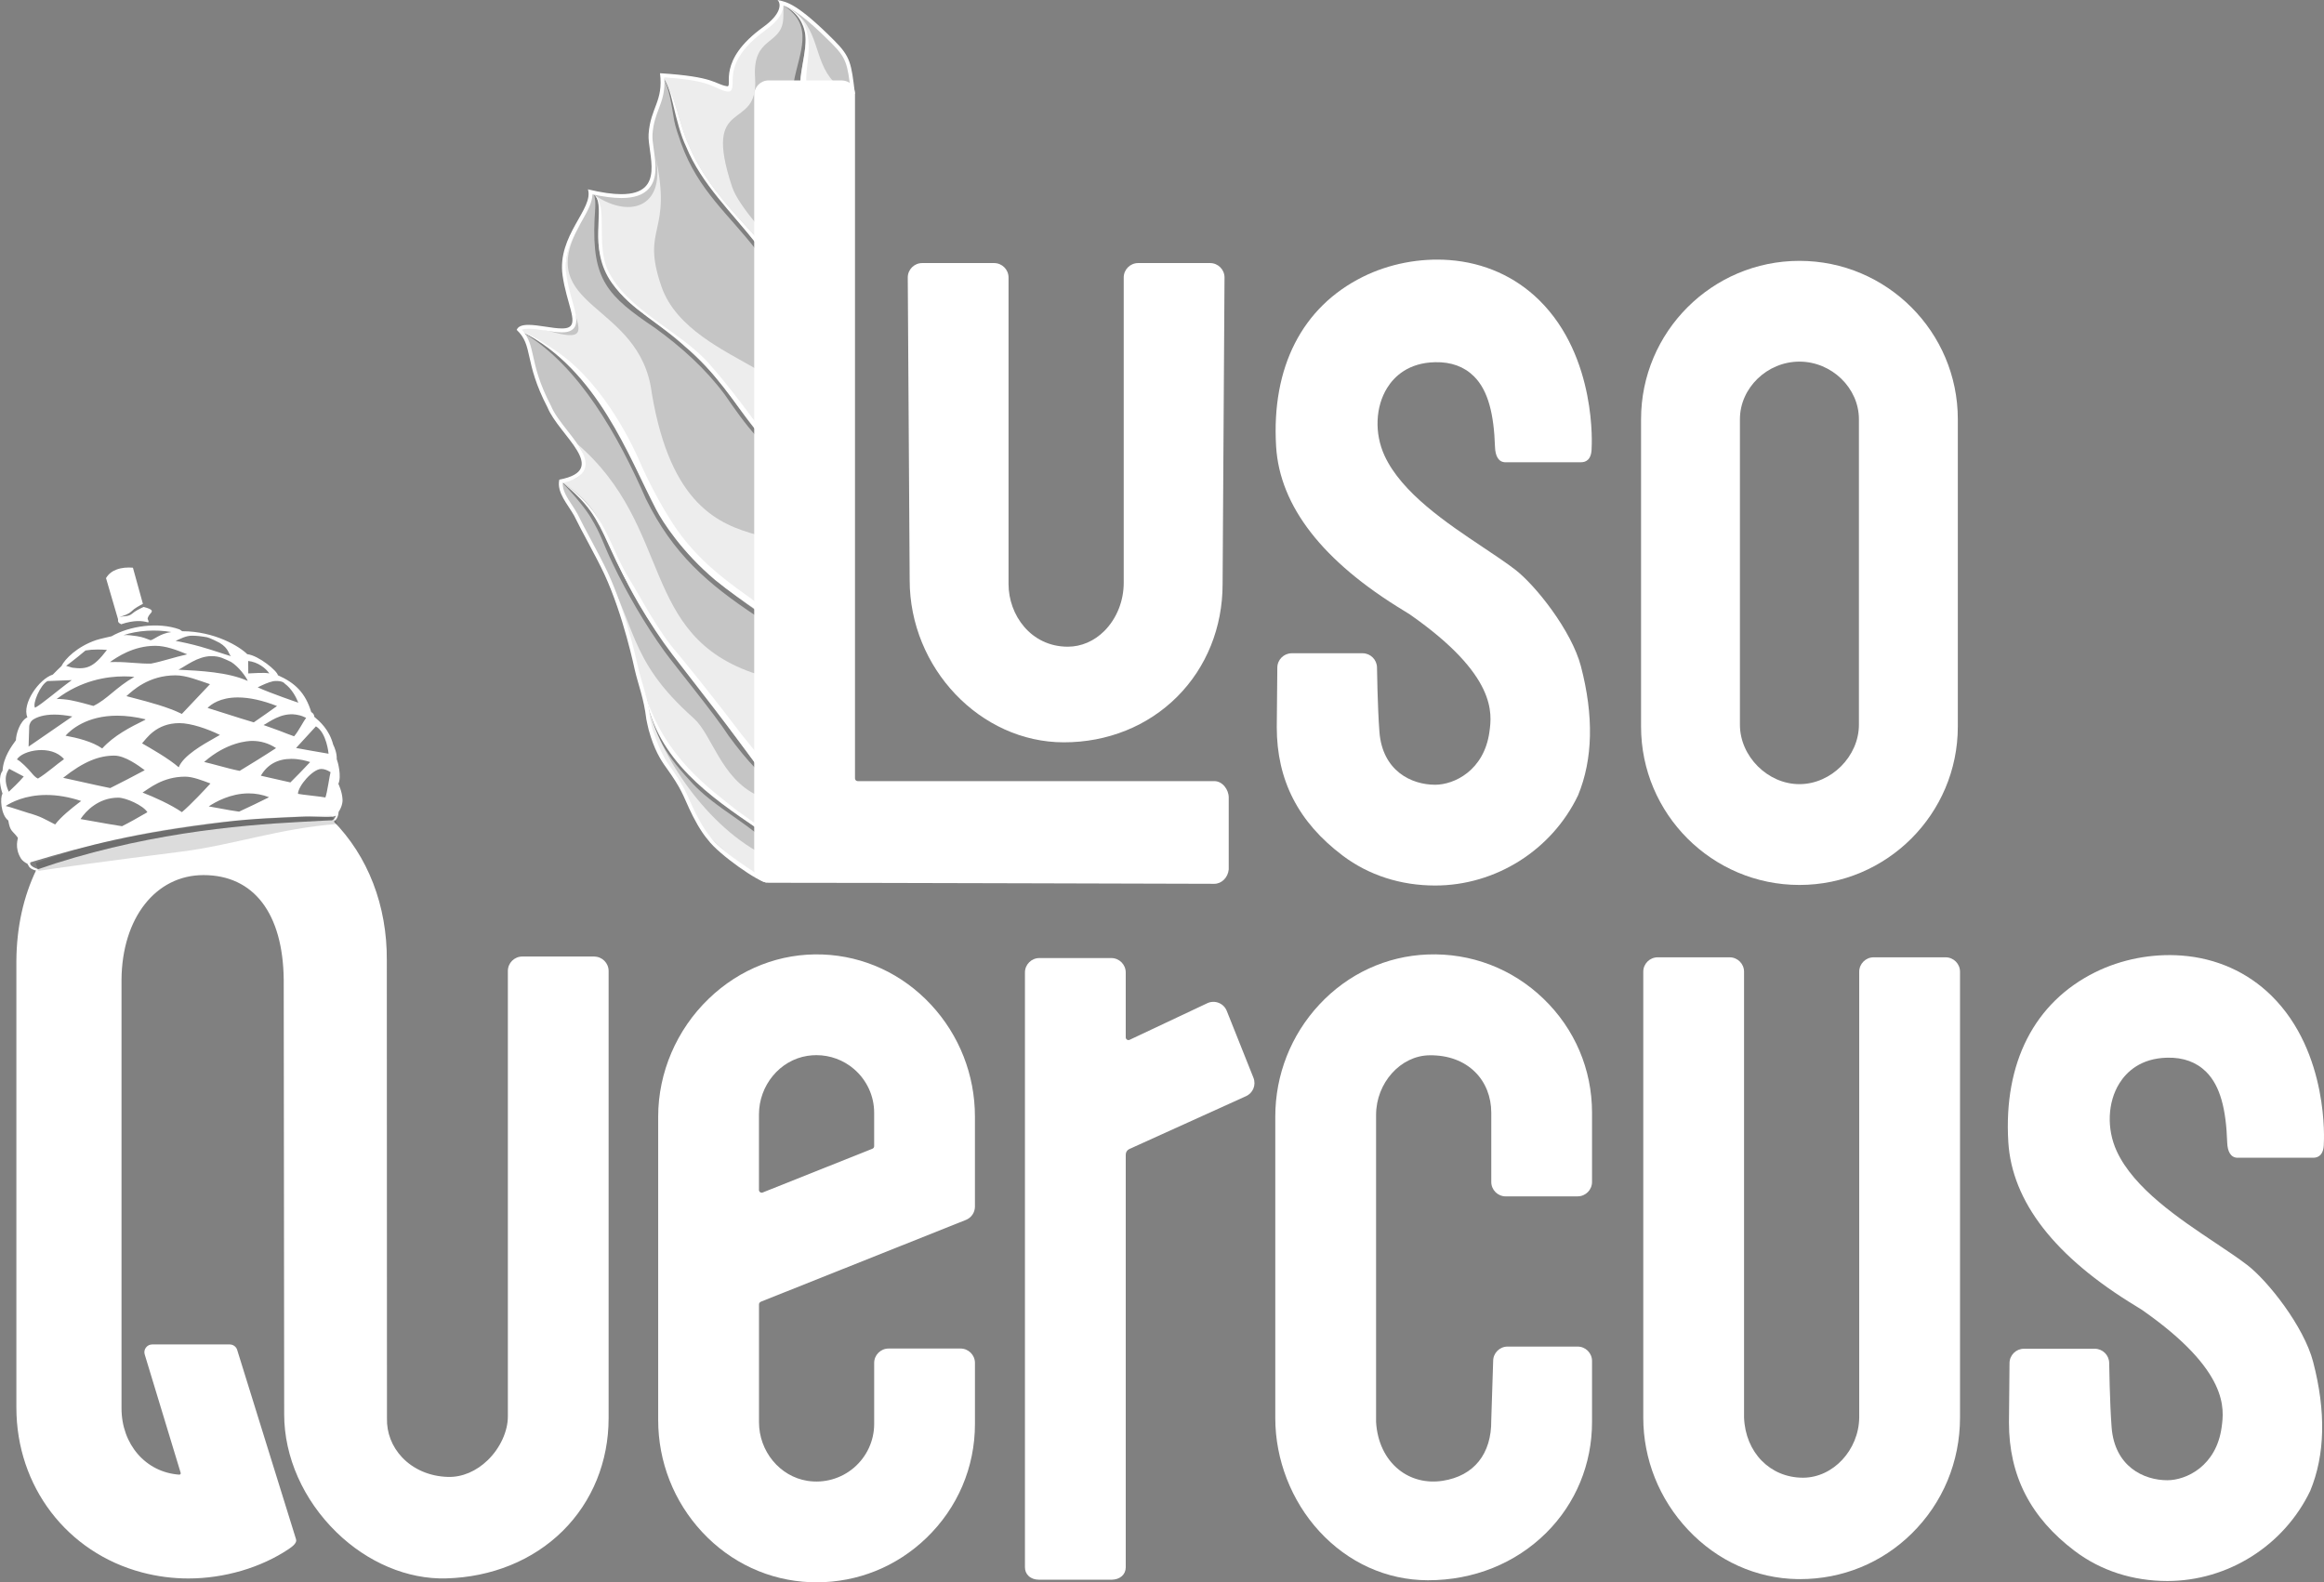 <?xml version="1.0" encoding="UTF-8"?>
<svg xmlns="http://www.w3.org/2000/svg" viewBox="0 0 1215.52 827.67">
  <rect x="0" y="0" width="1215.52" height="827.67" fill="#808080" stroke="none"/>
  <g style="isolation: isolate;">
    <g id="Layer_2" data-name="Layer 2">
      <g id="Logos">
        <g id="Branco_Vertical" data-name="Branco Vertical">
          <g id="Quercus">
            <path id="s" d="M1170.43,605.6h39.47c2.52,0,5.53-1.31,5.53-7.5.03-.47,2.95-47.39-27.4-77.27-12.56-12.36-28.8-19.62-46.97-20.99-15.5-1.17-31.61,1.95-45.34,8.79-31.7,15.78-47.8,47.27-45.32,88.66,1.88,31.32,24.39,60.26,66.92,86.02,1.46.88,2.51,1.52,3.06,1.91,45.63,31.88,42.91,51.8,41.6,61.37-2.78,20.32-18.5,27.7-28.4,27.7-12.46,0-27.57-7.25-29.14-27.68-.99-12.91-1.27-33.44-1.27-33.64-.04-4.11-3.42-7.46-7.53-7.46h-37.07c-4.11,0-7.49,3.35-7.53,7.46l-.29,31.19c0,27.74,11.29,49.73,34.51,67.22,13.57,10.22,30.28,15.62,48.32,15.62,31.68,0,61.02-18.51,74.75-47.17,7.78-18.84,8.29-41.55,1.5-67.5-4.84-18.51-23.68-42.38-34.53-50.68-4.67-3.57-10.45-7.43-16.58-11.52-18.98-12.67-42.61-28.43-51.61-48-5.35-11.64-4.79-25.58,1.43-35.51,3.72-5.93,11.08-13.07,25.04-13.36,8.36-.19,15.2,2.32,20.31,7.4,7.46,7.42,10.43,19.8,11,36.91.16,4.89,1.9,8.04,5.52,8.04Z" style="fill: #fff;"/>
            <path id="u" d="M1017.61,500.76h-37.65c-4.15,0-7.53,3.38-7.53,7.53v233.19c-.22,17.01-13.63,31.43-29.3,31.49h-.13c-17.17,0-30.12-13.23-30.81-31.48v-233.2c0-4.15-3.38-7.53-7.53-7.53h-37.65c-4.15,0-7.53,3.38-7.53,7.53v233.2c0,21.85,8.34,42.74,23.5,58.81,15.31,16.24,35.61,25.36,57.15,25.71.46,0,.91.01,1.37.01,22.04,0,42.73-8.43,58.38-23.84,16.3-16.04,25.27-37.59,25.27-60.69v-233.2c0-4.15-3.38-7.53-7.53-7.53Z" style="fill: #fff;"/>
            <path id="c" d="M787.5,625.8h37.65c4.15,0,7.53-3.38,7.53-7.53v-36.22c0-22.69-9.03-43.87-25.42-59.65-16.38-15.77-37.91-23.99-60.61-23.12-21.55.82-41.67,10.13-56.63,26.22-14.84,15.95-23.01,36.76-23.01,58.58v157.73c0,21.68,8.38,43.25,22.99,59.16,15.12,16.47,35.24,25.57,56.66,25.64.1,0,.2,0,.31,0,23.78,0,45.74-8.83,61.85-24.9,15.39-15.34,23.86-35.9,23.86-57.88v-31.92c0-4.15-3.38-7.53-7.53-7.53h-36.65c-4.15,0-7.53,3.38-7.53,7.52l-1,31.01c.2,17.58-9.04,29.13-25.35,31.67-8.54,1.33-16.72-.75-23.04-5.85-7.04-5.68-11.25-14.54-11.85-24.9v-160.65c0-16.71,12.8-30.99,27.95-31.17,9.71-.11,17.92,2.9,23.83,8.74,5.46,5.39,8.47,12.96,8.47,21.31v36.22c0,4.15,3.38,7.53,7.53,7.53Z" style="fill: #fff;"/>
            <path id="r" d="M655.58,563.74l-13.94-34.94c-.76-1.92-2.24-3.4-4.15-4.18-1.91-.78-4-.75-5.89.08l-40.8,19.23c-.45.2-.95.16-1.36-.11-.41-.27-.65-.71-.65-1.2v-33.94c0-4.15-3.38-7.53-7.53-7.53h-37.65c-4.15,0-7.53,3.38-7.53,7.53v311.12c0,1.77.62,3.31,1.78,4.46,1.36,1.34,3.38,2.08,5.69,2.08.06,0,.11,0,.17,0h37.66c4.44-.07,7.42-2.69,7.42-6.53v-215.84c0-1.29.76-2.45,1.95-2.96l60.84-27.56c3.76-1.63,5.51-5.89,3.99-9.7Z" style="fill: #fff;"/>
            <path id="e" d="M397.87,680.94l107.31-42.81c2.88-1.15,4.74-3.89,4.74-6.99v-47.06c0-21.82-8.17-42.63-23.01-58.58-14.97-16.09-35.08-25.4-56.63-26.22-22.07-.84-43.25,7.38-59.61,23.14-16.79,16.17-26.42,38.64-26.42,61.64v158.76c0,21.82,8.17,42.63,23.01,58.58,14.97,16.09,35.08,25.4,56.63,26.22,1.08.04,2.16.06,3.23.06,21.52,0,41.79-8.16,57.39-23.18,16.39-15.78,25.42-36.97,25.42-59.65v-31.92c0-4.15-3.38-7.53-7.53-7.53h-37.65c-4.15,0-7.53,3.38-7.53,7.53v31.92c0,8.78-3.86,17.12-10.58,22.88-6.7,5.73-15.56,8.24-24.31,6.88-14.45-2.25-25.35-15.44-25.35-30.67v-61.63c0-.59.35-1.11.9-1.33ZM396.96,582.97c0-15.24,10.9-28.42,25.35-30.67,1.57-.24,3.14-.36,4.7-.36,7.16,0,14.12,2.53,19.62,7.24,6.72,5.76,10.58,14.09,10.58,22.88v17.49c0,.59-.35,1.11-.9,1.33l-57.38,22.89c-.45.18-.94.13-1.34-.14s-.63-.71-.63-1.19v-39.46Z" style="fill: #fff;"/>
            <g id="Cápsula_Cor" data-name="Cápsula Cor">
              <path d="M78.4,321.28c1.42-1.55,2.11-2.41-3.31-3.81,0,0,.01.02.01.02l-.31.15c-2.04.97-4.06,1.93-5.77,3.44-1.88,1.56-4.36,1.12-6.57,1.66,2.11-.65,4.61-1.36,6.33-2.96,1.68-1.67,3.88-2.8,5.97-3.91l-5.23-18.92c-2.86-.24-5.85-.02-8.45.93-2.32.85-4.32,2.3-5.62,4.53l6.19,21.15c.36.48-.51,1.94,1.33,2.71l.37.28c6.99-2.36,11.28-1.74,13.71-1.09.34.09.57.04.6-.04.03,0,.06,0,.09.01.05-.96-.74-1.45-.44-2.24.41-1.12.9-1.62,1.1-1.92Z" style="fill: #fff;"/>
              <path d="M310.82,500.35h-37.65c-4.16,0-7.54,3.38-7.54,7.54v233.01c0,7.8-4.01,16.56-10.48,22.85-6.04,5.88-13.44,9-20.8,8.81-9.5-.26-18.04-3.89-24.05-10.24-5.31-5.62-8.12-12.89-7.9-20.49l-.08-239.4c.21-28.67-9.84-54.7-28.3-73.28-.17-.17-7.92.33-16.76.78-33.5,1.73-84.55,6.38-138.24,25.02-6.73,13.94-10.3,29.95-10.45,47.47v233.86c0,41.24,26.45,75.91,65.82,86.27,7.89,2.08,16,3.13,24.11,3.13,18.83,0,38-5.64,52.61-15.46,1.92-1.29,4.4-3.23,3.72-5.09l-30.83-99.19c-.58-1.61-2.14-2.68-3.87-2.68h-40.5c-1.33,0-2.55.61-3.33,1.68-.77,1.04-.98,2.35-.6,3.58l18.8,61.9c.08.22.04.46-.11.66-.15.2-.39.29-.62.29-17.51-1.21-30.21-15.82-30.21-34.75v-224.18c.25-32.21,17.87-54.69,42.87-54.69h.05c26.24.03,41.52,19.97,41.92,54.69l.24,227.38c0,22.26,9.98,44.76,27.39,61.72,16.27,15.84,37.14,24.64,57.28,24.1,23.82-.63,45.5-9.45,61.04-24.85,15.47-15.33,23.98-36.26,23.98-58.94v-233.94c0-4.16-3.38-7.54-7.54-7.54Z" style="fill: #fff;"/>
            </g>
            <path d="M179.13,417.85c-.24-3.78-1.99-7.47-2.15-7.85,1.78-3.95-.29-11.57-.85-12.9.11-3.13-1.12-6.11-1.88-7.65-2.1-7.89-6.95-12.02-9.85-14.49-.07-1.76-1.61-2.48-1.61-2.48-3.09-10.16-8.46-15.28-17.46-19.28-.17-2.09-9.99-10.33-16-11-4-4-17-12-33.96-12.01-.2,0-1.39-.99-1.58-.99-11.06-3.96-26.09-1.79-35.46,3.64,0,0-6.07,1.32-8.01,1.97-9.99,3.39-16.38,9.92-18.19,13.62-.83.72-3.53,3.45-4.49,4.43-7.31,2.34-16.31,15.34-13.31,22.34-4,2-6,9-6,12-2.09,2.88-6.59,8.77-7,16-.02.12-3,3,0,12-1.35,1.76-1,11,3,14,1,6,2.15,5.11,5,9,.25.35-2,5,1.64,10.89.71,1.13,2.17,2.17,3.39,2.75.12.2.23.4.33.61.59,1.17,1.2,2.37,5.39,3.23l.23-.97c-.06-.02-5.47-1.45-4.4-3.64,30.3-9.13,54.77-15.37,100.98-21.04,15.89-1.95,29.68-2.25,40.72-2.8,6.29-.31,11.73.42,15.86.05.75-.07,1.56-.27,2.21-.64-.18.59-.43,1.08-.77,1.5-.37.44-.77.71-1.13.96-.25.17.32,1.01.5.89.39-.26.91-.62,1.39-1.2.84-.99,1.31-2.35,1.45-4.15,1.45-2.11,2.28-4.93,1.99-6.78ZM165.24,379.94c5.61,3.32,6.61,14.28,6.61,14.32-3.9-.68-16.24-2.78-17-3l10.39-11.32ZM154.82,373.8c3.03.46,4.2,1.24,5.32,1.71-1.78,2.28-3.81,6.73-6.32,9.64-2.36-.83-4.81-1.79-7.18-2.72-1.8-.71-6.98-2.5-8.8-3.17,2.79-1.36,9.07-6.64,16.97-5.46ZM95.13,373.44c-7.49-3.67-16.85-6.12-25.13-8.28-1.32-.35-2.62-.68-3.88-1.02,3.17-2.81,11.47-10.88,25.72-10.88,5.59,0,12.01,2.63,17.99,4.63l-14.71,15.55ZM124.4,364.82c5.98,0,12.88,1.51,20.49,4.49-2.63,1.89-8.55,6.12-12.16,8.55-4.53-1.33-9.23-2.83-13.78-4.28-3.41-1.09-6.94-2.22-10.38-3.27,1.77-1.81,6.53-5.49,15.83-5.49ZM48.85,369.26c-3.51-.96-7-2-12-3-1.56-.31-5.54-.76-7.22-.61,12.78-9.75,26.18-11.84,35.32-11.84,2.15,0,3.94.12,5.31.26-9.47,5.35-14.29,11.83-21.41,15.19ZM61.3,374.36c4.64,0,9.61.64,14.79,1.89-.05.02-.1.05-.15.07l.07.17c-8.13,3.99-16.37,8.24-22.55,15.02-5.28-3.7-13.27-5.58-19.19-6.68,2.82-3.14,11.11-10.47,27.03-10.47ZM59.85,395.26c5.48,0,12.52,5.13,15.85,7.62-6.28,3.39-12.62,6.62-18.05,9.35-4.87-.98-9.86-2.1-14.69-3.18-3.26-.73-6.62-1.48-9.93-2.19,10.82-8.61,18.84-11.61,26.82-11.61ZM74.3,388.84c2.17-2.31,7.27-10.58,19.55-10.58,5.96,0,14.71,2.97,21.17,6.18-.67.38-1.39.79-2.16,1.23-6.81,3.84-16.98,9.57-19.39,15.7-4.98-4.44-15.17-10.25-19.16-12.52ZM131.92,387.56c4.49,0,8.68,1.26,12.47,3.76-6.65,4.35-13.63,8.63-19.04,11.91-3.52-.69-7.23-1.69-10.83-2.66-2.56-.69-5.19-1.4-7.75-1.99,11.93-10.48,23.01-11.02,25.15-11.02ZM142.62,356.4c1.78-.4,5.33-.24,6.29,1.17,3.59,2.67,5.82,6.75,7.13,10,.01.03-14.78-5.05-21.26-8.03,2.86-1.42,5.55-2.62,7.83-3.13ZM140.85,352.26c-2.73-.64-9,0-11,0l-.04-6.51c5.04.51,9.31,3.86,11.04,6.51ZM129.59,356.19c-10.4-4.66-25-5.31-36.26-5.88,3.54-1.66,9.96-7.09,17.26-7.09,4.41,0,6.46,1.28,10.26,3.03,3.9,2.4,7.77,7.63,8.74,9.94ZM100.37,332.52c2.25,0,4.69.25,7.91.82,1.24.22,5.77,2.43,6.57,2.91,5,3,4.64,6,6,7-3.72-1.08-9-3-16-5-4.42-1.26-9.6-2.4-13-3,2.4-1.06,5.41-2.73,8.52-2.73ZM89.59,330.62c-5.79.71-9.18,4.05-10.83,4.28-2.09-.76-3.91-1.64-7.12-2.13-2.1-.32-5.26-.76-7.07-.51,7.37-2.49,16.98-3.12,25.02-1.64ZM81.18,337.82c5.57,0,11.2,2.16,16.75,4.45-6.65,1.47-13.27,3.77-18.95,4.85-5.89.13-12.14-.85-18.18-.83-1.1,0-2.19,0-3.27.01,3.64-2.54,12.2-8.48,23.65-8.48ZM44.74,340.25c1.93-.33,4.09-.5,6.42-.5,1.81,0,3.46.1,4.77.22-7.08,9.29-10.61,10.24-18.08,9.29-.07,0-3.07-.95-3.26-.96,3.33-2.43,9.15-7.17,10.15-8.05ZM24.85,356.26l12.7-.5c-7.38,5.32-15.39,12.41-19.21,14.44-1.49-1.94,2.69-11.99,6.51-13.94ZM15.27,380.24c.05-1.62.89-3.13,2.28-3.97,1.96-1.19,5.38-2.48,10.88-2.48,2.74,0,5.9.33,9.4.99l-22.88,15.76.33-10.3ZM8.85,397.26c2.87-4.84,18-8,24.64-.15-3.9,2.69-8.65,7.08-13.64,10.15-1.2-.46-2.53-1.95-3.43-3.06-1.57-1.94-5.84-6.3-7.57-6.94M4.8,402.16l7.62,4.02c-2.38,2.85-6.42,6.67-7.81,7.96-1.24-2.56-3.02-7.73.19-11.98ZM28.85,431.26c-6-3-7-4-14-6-2.88-.82-9.21-3.1-11.89-3.66,2.96-1.93,10.22-5.76,21.27-5.76,5.82,0,11.95,1.06,18.23,3.15-.49.37-1.03.77-1.58,1.19-3.26,2.48-9.03,7.08-12.03,11.08ZM76.24,425.34c-4.04,2.33-8.22,4.75-12.42,6.84-4.62-.7-9.33-1.54-13.88-2.36-2.57-.46-5.21-.93-7.82-1.38,2.73-4.19,9.41-11.19,19.73-11.19,3.96,0,13,4,15.24,7.6l-.84.49ZM95.14,424.82c-5.88-4-14.5-7.91-20.57-10.23,3.24-1.98,10.46-8.33,22.28-8.33,3.99,0,9,2,13.22,3.57-2.87,3.14-10.1,10.91-14.93,14.99ZM125.04,424.56c-3.16-.41-6.42-1.02-9.57-1.61-2.07-.39-4.2-.79-6.3-1.13,3.34-2.24,11.32-6.81,20.9-6.81,3.68,0,7.26.68,10.66,2.01-5,2.54-10.28,5.02-15.69,7.54ZM151.88,409.27c-2.54-.54-5.16-1.15-7.69-1.74-2.55-.59-5.18-1.21-7.76-1.76,3.4-5.85,8.77-8.82,15.98-8.82,4.19,0,7.89,1.03,9.8,1.68-3.34,3.64-7.03,7.34-10.33,10.65ZM170.2,417.15c-1.79-.43-12.82-1.51-14.35-1.9,0-4,7.71-13.02,12.18-13.02,1.51,0,3.14.57,4.86,1.68-.5,1.67-1.73,10.72-2.69,13.23Z" style="fill: #fff;"/>
            <path id="sombra_Capsula_letra" data-name="sombra Capsula letra" d="M18.71,451.45s58.07-24.15,154.56-24.7c1.03,1.09,3.17,3.3,3.15,4.28-29.68,2.14-54.9,11.07-81.13,14.39-41.41,5.23-67.79,8.95-74.69,10.05-.69.11-1.23-.58-.97-1.22l-.93-2.8Z" style="mix-blend-mode: multiply; opacity: .14;"/>
          </g>
          <g id="Luso">
            <path id="o" d="M941.16,136.45c-45.68,0-82.84,37.16-82.84,82.84v160.78c0,45.68,37.16,82.84,82.84,82.84s82.84-37.16,82.84-82.84v-160.78c0-45.68-37.16-82.84-82.84-82.84ZM910.03,219.28c0-16.33,14.25-30.12,31.12-30.12s31.12,13.79,31.12,30.12v159.78c0,16.58-14.54,31.12-31.12,31.12s-31.12-14.54-31.12-31.12v-159.78Z" style="fill: #fff;"/>
            <path id="s-2" data-name="s" d="M787.47,241.8h39.47c2.52,0,5.53-1.31,5.53-7.5.03-.47,2.95-47.39-27.4-77.27-12.56-12.36-28.8-19.62-46.97-20.99-15.5-1.17-31.61,1.95-45.34,8.79-31.7,15.78-47.8,47.27-45.32,88.66,1.88,31.32,24.39,60.26,66.92,86.02,1.46.88,2.51,1.52,3.06,1.91,45.63,31.88,42.91,51.8,41.6,61.37-2.78,20.32-18.5,27.7-28.4,27.7-12.46,0-27.57-7.25-29.14-27.68-.99-12.91-1.27-33.44-1.27-33.64-.04-4.11-3.42-7.46-7.53-7.46h-37.07c-4.11,0-7.49,3.35-7.53,7.46l-.29,31.19c0,27.74,11.29,49.73,34.51,67.22,13.57,10.22,30.28,15.62,48.32,15.62,31.68,0,61.02-18.51,74.75-47.17,7.78-18.84,8.29-41.55,1.5-67.5-4.84-18.51-23.68-42.38-34.53-50.68-4.67-3.57-10.45-7.43-16.58-11.52-18.98-12.67-42.61-28.43-51.61-48-5.35-11.64-4.79-25.58,1.43-35.51,3.72-5.93,11.08-13.07,25.04-13.36,8.36-.19,15.2,2.32,20.31,7.4,7.46,7.42,10.43,19.8,11,36.91.16,4.89,1.9,8.04,5.52,8.04Z" style="fill: #fff;"/>
            <path id="u-2" data-name="u" d="M632.92,137.61h-37.65c-4.15,0-7.53,3.38-7.53,7.53v159.47c.06,9.63-3.62,18.89-10.1,25.41-5.31,5.33-12.1,8.26-19.14,8.26h-.05c-19.37-.04-30.95-16.68-30.95-32.75v-160.39c0-4.15-3.38-7.53-7.53-7.53h-37.65c-4.15,0-7.53,3.38-7.53,7.53l1,158.36c0,45.97,36.93,84.8,80.65,84.8,22.85,0,43.89-8.47,59.27-23.86,15.32-15.33,23.75-36.26,23.75-58.91l1-160.39c0-4.15-3.38-7.53-7.53-7.53Z" style="fill: #fff;"/>
            <g id="L_folha_arranjada" data-name="L+folha arranjada">
              <g id="folha">
                <path d="M409.74,2.83c4.34,1.47,10.77,5.38,25.09,19.69,7.87,7.87,8.42,10.76,10.14,25.28-2.36.96-7.13,3.11-12.01,6.55-9.05,6.38-14.26,14.27-15.06,22.81v.04s0,.04,0,.04c-.06.96-5.55,96.85-10.89,191.58-3.14,55.64-5.61,99.99-7.34,131.83-1.03,18.91-1.81,33.55-2.32,43.53-.27,5.37-.47,9.49-.59,12.26-.02.4-.03.77-.05,1.11-6.11-3.74-20.34-13.31-24.79-19.36l-.05-.07-.05-.06c-4.02-4.62-7.71-11.98-9.56-15.95-.57-1.24-1.07-2.36-1.55-3.45-2.13-4.83-3.97-9.01-10.66-18.29-3.16-4.38-5.8-10.08-8.83-19.04l-.72-3.24-.48-2.17c-.9-7.47-1.52-9.97-3.04-15.24-.78-2.71-2.46-8.21-3.1-10.99l-.02-.11h0c-.01-.06-.03-.14-.05-.25-1.5-6.86-7.07-30.74-15.92-49.83-2.4-5.16-5.74-11.4-8.96-17.44-2.6-4.87-5.06-9.47-6.83-13.14l-.02-.05-.03-.05c-.86-1.55-1.87-3.09-2.85-4.58-2.62-3.99-5.11-7.77-4.87-11.64,6.41-1.43,10.16-3.8,11.45-7.24,2.18-5.8-3.19-12.66-8.87-19.92-3.44-4.4-7-8.95-8.7-13.1l-.03-.07-.02-.04v-.02c-6.19-11.87-7.91-19.6-9.29-25.82-1.25-5.6-2.18-9.81-5.88-13.89.89-.42,2.27-.53,3.45-.53,2.53,0,5.69.48,8.74.94,3.17.48,6.17.93,8.71.93,2.08,0,3.59-.3,4.75-.95,4.35-2.41,2.77-8.05.77-15.2-1.13-4.04-2.42-8.63-3.16-13.84-1.59-11.15,3.5-20.14,8-28.07,2.94-5.19,5.56-9.81,5.64-14.13,5.85,1.29,10.92,1.94,15.1,1.94,6.8,0,11.53-1.65,14.48-5.04,4.61-5.3,3.48-13.29,2.48-20.34-.42-3-.83-5.84-.68-7.94.41-5.76,1.86-9.57,3.25-13.26,1.77-4.67,3.45-9.11,2.93-16.54,18.51,1.29,22.78,3.5,26.31,4.98,1.65.69,6.37,3.24,8.24,2.22,1.14-.62,1.23-3.46,1.22-5.05-.03-4.31-.11-14.4,17.22-26.87,7.37-5.3,9.13-9.7,9.31-12.45,0-.15.02-.3.02-.44M406.66,0c2.12,2,1.84,7.45-7.42,14.11-24.47,17.62-15.84,31.02-18.79,31.02-.06,0-.13,0-.21-.02-6.58-1.11-6-5-34.99-6.8,0,0,0,0,0,0-.02,0-.05.02-.04.05,1.81,14.76-4.97,17.77-5.97,31.75-.72,10.03,9.43,31.46-14.28,31.46-4.5,0-10.21-.77-17.45-2.53,0,0,0,0,0,0,0,0,0,0,0,0,3.18,10.17-16.26,24.08-13.26,45.07,2.04,14.27,8.14,24.37,3.4,27-.91.51-2.22.7-3.78.7-4.88,0-12.2-1.87-17.45-1.87-3.05,0-5.4.63-6.17,2.62,8.84,8.26,3.58,16.5,16.11,40.55,0,0,0,0,0,0,6.04,14.74,33.11,32.67,6.18,37.79-1.49,6.77,4.37,12.77,7.76,18.86,4,8.27,11.48,21.3,15.78,30.55,10.1,21.78,15.79,49.59,15.86,49.79,1.91,8.35,4.78,14.97,6.11,26.12.42,1.87.73,3.76,1.24,5.61,2.9,10.42,6.22,15.63,9.14,19.67,8.05,11.17,8.85,14.59,12.02,21.42,2.42,5.23,6.02,12.01,9.86,16.43,5.64,7.66,26.68,22.3,30.68,22.3-.68-.55,18.91-384.31,18.91-384.31,1.84-19.4,27.01-28.15,27.26-28.24,0,0,0,0,0,0-1.9-15.99-2.27-19.36-10.9-27.99-19-19-24.58-20.11-29.58-21.11h0Z" style="fill: #fff;"/>
                <path d="M435.53,21.82c-16.12-16.12-22.43-19.21-26.95-20.37.6,3.5-.84,7.56-8.76,13.47-25.48,18.07-13.75,32.63-19.75,32.17-11.03-3.08-9.07-6.01-33.74-7.71l-.04.07c7.54,11.21,6.85,24.38,12.62,36.37,7.99,19.48,24.08,35.61,36.98,52.01v3.39c-14.25-18.71-30.77-31.44-39.66-56.31-1.13-3.17-3-8.43-3.59-11.75-1.44-8.09-2.36-16.79-6.28-23.59,1.27,14.06-5.21,17.42-6.11,30.61-.27,8.4,4.56,20.76-1.56,27.69-6.58,7.09-19.36,4.72-29.89,2.5.5,4.43-2.28,9.33-5.44,14.9-4.35,7.67-9.76,17.21-8.12,28.7.75,5.27,2.05,9.89,3.19,13.96,2.61,8.97,3.88,14.93-4.56,14.87-2.47,0-5.43-.45-8.56-.92-4.12-.45-11.18-2.22-13.82.48.59.59,2.11,1.18,2.57,1.78,27.07,13.16,43.65,40.21,56.91,66.23,6.92,15.19,13.77,30.62,24.46,43.6,11.1,14.42,25.76,25.26,40.46,35.75v2.76c-25.93-17.16-43.86-32.75-58.07-61.52-14.47-33.07-34.84-69.31-63.63-86.66,2.74,3.56,2.59,7.37,3.68,12.27,1.32,5.94,3.13,14.08,9.42,26.16,5.16,13.3,33.69,33.36,6.11,39.02-.94,6.06,4.78,12.04,7.8,17.58,4.28,8.8,11.71,21.74,15.79,30.57,8.82,19.03,14.36,42.8,15.85,49.63l.05.25s4.87,13.48,6.14,24.23l1.23,7.56c3.07,9.09,5.76,14.88,8.98,19.36,6.63,9.2,8.36,13.14,10.56,18.12,2.73,6.09,5.98,13.31,11.32,19.72,4.78,6.49,21.3,17.5,26.54,20.51,3.22-69.89,19.37-347.92,21.25-382.03,1.71-18.11,22.61-27.06,27.17-28.8-1.8-15.11-2.28-18.38-10.52-26.63ZM395.88,436.08c-11.98-9.56-25.27-16.57-35.48-28.25-13.71-14.88-19.02-25.02-22.74-44.83,4.83,19.45,9.87,28.27,23.91,42.73,7.27,7.77,15.92,13.92,24.33,20.37,3.34,2.39,6.7,4.75,9.99,7.18v2.79ZM395.88,400.47v2.15c-5.57-5.58-10.11-11.42-14.7-17.62-7.53-11.69-28.05-36.57-33.69-44.34-10.02-13.91-19.58-30.33-27-45.8-5.79-12.08-5.52-14.19-11.52-24.19-2.28-3.8-7-10-15.32-18.66,0,0,15.17,9.59,23,29,1.07,2.65,8.52,17.62,9.45,19.67,6.44,14.14,14.66,26.41,23.99,38.83,5.32,7.14,11.01,14.95,16.82,21.74,5.78,6.88,10.84,14.28,15.89,21.62,1.04,1.45,9.55,12.92,13.07,17.49v.11ZM395.88,228.5c-6.29-6.85-11.57-14.54-16.86-22.16-10.21-13.68-22.6-24.76-36.41-34.79-24.91-16.77-33.04-25.17-31.64-56.89.13-3,1-10-.32-12.66,1.32.66,3.32,4.23,3.32,5.66-.03,6.34-1,7.94-1,17,0,10.53,4.25,17.85,8.23,23.81,7.77,11.63,20.16,18.08,37.39,33.02,9.61,8.62,18.63,18.15,25.8,28.93,3.61,5.22,7.39,10.39,11.49,15.26v2.81ZM418.78,40.27c-.1.81-.15,1.6-.18,2.38h-3.37c2.74-14.99,10.74-28.99-4.81-39.35,16.1,8.13,10.15,22.74,8.36,36.97Z" style="fill: #fff; opacity: .54;"/>
                <g id="Manchas" style="opacity: .69;">
                  <path d="M421.29,33.71c-.21,3.1-.64,5.98-.61,8.93h15.27c-10.55-10.86-7.23-28.61-22.29-37.65,7.62,5.57,10,13,7.63,28.71Z" style="fill: #fff;"/>
                  <path d="M360.36,76.09c7.92,18.89,21.87,33.52,35.53,48.42v-6.95c-6.02-7.36-11.18-14.43-12.96-19.77-16.19-48.57,14-28,12-57-1.52-22.04,13.73-16.8,14.73-30.8.21-2.99,0-11,0-7,0,6.08-7.98,10.66-14.66,15.61-18.81,15.73-11.27,27.63-14.34,28.39-2.68.66-6.01-1.96-15-5-3.77-1.15-12.95-2.56-19.59-2.99,7.72,11.05,8.63,25.08,14.29,37.08Z" style="fill: #fff;"/>
                  <path d="M313.97,126.66c3.09,27.75,18.35,34.14,38.68,48.34,16.69,12.76,30.04,30.21,43.23,46.59v-28.37c-16.68-9.73-42.34-21.25-49.96-43.42-11-32,6.26-26.8-3.27-68.8,6,26.39-12.15,33.94-31.25,21.36,4.57,6.3,1.77,17.16,2.57,24.3Z" style="fill: #fff;"/>
                  <path d="M271.66,173c63.53,26.78,58.04,107.78,124.23,142.1v-35.31c-19.63-5.46-45.1-15.35-54.96-73.99-5.97-48.55-63.27-43.8-37.27-88.8-25,35,21.34,67.38-17,56-5.47-.5-11.49-4.23-15,0Z" style="fill: #fff;"/>
                  <path d="M304.66,247c-2.57,3.95-5.65,4.11-11,5,13.82,9.01,19.39,17.21,24.44,30.83,15.87,42.83,50.43,76.47,77.56,113.17l.23-43.35c-61.99-19.91-43.26-77-94.23-120.65,3.47,4.15,5.59,10.32,3,15Z" style="fill: #fff;"/>
                  <path d="M330.39,341.35c8.09,22.76,8.31,31.43,19.97,50.21,10.13,16.32,28.86,28.56,45.53,39.61v-15.23c-18.81-8.99-23.4-31.42-32.96-40.14-36-32-29-49-51-85,7.94,15.21,15.55,37.65,18.46,50.55Z" style="fill: #fff;"/>
                  <path d="M401.29,461.11c-4.98-2.36-5.06-11.5-5.4-15.79-31.21-17.95-54.91-57.66-57.91-81.66-1,12,5.07,30.02,14.68,42.34,4.06,5.2,4.15,7.85,8,15,6,20,40.63,40.43,40.63,40.11Z" style="fill: #fff;"/>
                </g>
                <path id="Escuro_5" data-name="Escuro 5" d="M360.36,76.09c-5.66-12-6.57-26.03-14.29-37.08-.05-.07-.09-.14-.14-.21,0,0,0,0,0,0,.05.07.08.14.13.21.27.41.52.84.77,1.26,3.89,6.14,4.77,13.1,6.61,20.08,1.03,3.91,2.06,7.82,3.43,11.59.6,1.66,1.27,3.29,2.04,4.88,7.99,19.48,24.08,34.61,36.98,51.01v-3.31c-13.65-14.9-27.61-29.53-35.53-48.42Z" style="fill: #fff;"/>
                <path id="Escuro_4" data-name="Escuro 4" d="M370.66,190c-14.55-16.54-42.99-27.91-52.77-48.73-6.23-13.27.09-33.61-6.67-39.04,5.76,6.43-4.24,27.43,8.77,45.77,10.12,14.27,26.25,21.7,38.61,33.5,15.09,12.41,25.32,29.04,37.29,44.19v-4.1c-9.69-12.5-14.75-19.68-25.23-31.59Z" style="fill: #fff;"/>
                <path id="Escuro_3" data-name="Escuro 3" d="M374.16,303.5c-17.46-14.72-27.54-30.36-31-37-14.46-27.72-30.46-72.72-70-93,7.82,3.16,15.5,8.54,19,11,24.54,17.28,39.54,50.28,42,56,5.04,11.74,14.54,30.28,24,42,11.43,14.16,23.3,22.5,38,33v4c-7.18-4.91-15.29-10.53-22-16Z" style="fill: #fff;"/>
                <path id="Escuro_2" data-name="Escuro 2" d="M387.65,383.92c-11.04-14.59-21.58-27.92-33.18-42.06-10.12-11.23-19.78-30.09-24.78-38.09-11.91-19.06-12-35-35-51,13,11,16.83,17.07,24,33,9,20,21,41,33.03,56.67,15.14,19.71,29.37,37.62,44.15,58.07v-6.41c-3.19-3.86-6.05-7.56-8.23-10.18Z" style="fill: #fff;"/>
                <path id="Escuro_1" data-name="Escuro 1" d="M385.53,424c-14.23-11.35-37.61-27.51-47.83-60.22,6,34,34.19,53.23,58.18,69.51v-2.13c-3.43-2.43-6.92-4.77-10.35-7.16Z" style="fill: #fff;"/>
                <path id="Escuro_6" data-name="Escuro 6" d="M411.19,3.23c-.56-.32-1.15-.63-1.77-.93,1.09.57,2.07,1.17,2.96,1.78,6.18,4.26,8.97,10.55,9.01,16.45.03,6.11-1.81,12.85-2.61,19.75-.1.81-.15,1.6-.18,2.38h3.07c0-.45,0-.9,0-1.35.04-2.53.3-5.07.61-7.58,1.42-11.37,1.81-23.23-11.09-30.49Z" style="fill: #fff;"/>
              </g>
              <path id="L" d="M635.12,408.6h-186.5c-.79,0-1.43-.64-1.43-1.43V49.59c0-3.82-1.92-7.53-7.48-7.53h-37.7c-4.15,0-7.53,3.38-7.53,7.53,0,0,0,393.38,0,405.19,0,3.64,3.5,6.99,7.7,6.99,58.71,0,225.09.54,232.95.54,3.85,0,7.14-3.29,7.53-7.53v-37.65c0-4.03-3.22-8.53-7.53-8.53Z" style="fill: #fff;"/>
            </g>
          </g>
        </g>
      </g>
    </g>
  </g>
</svg>